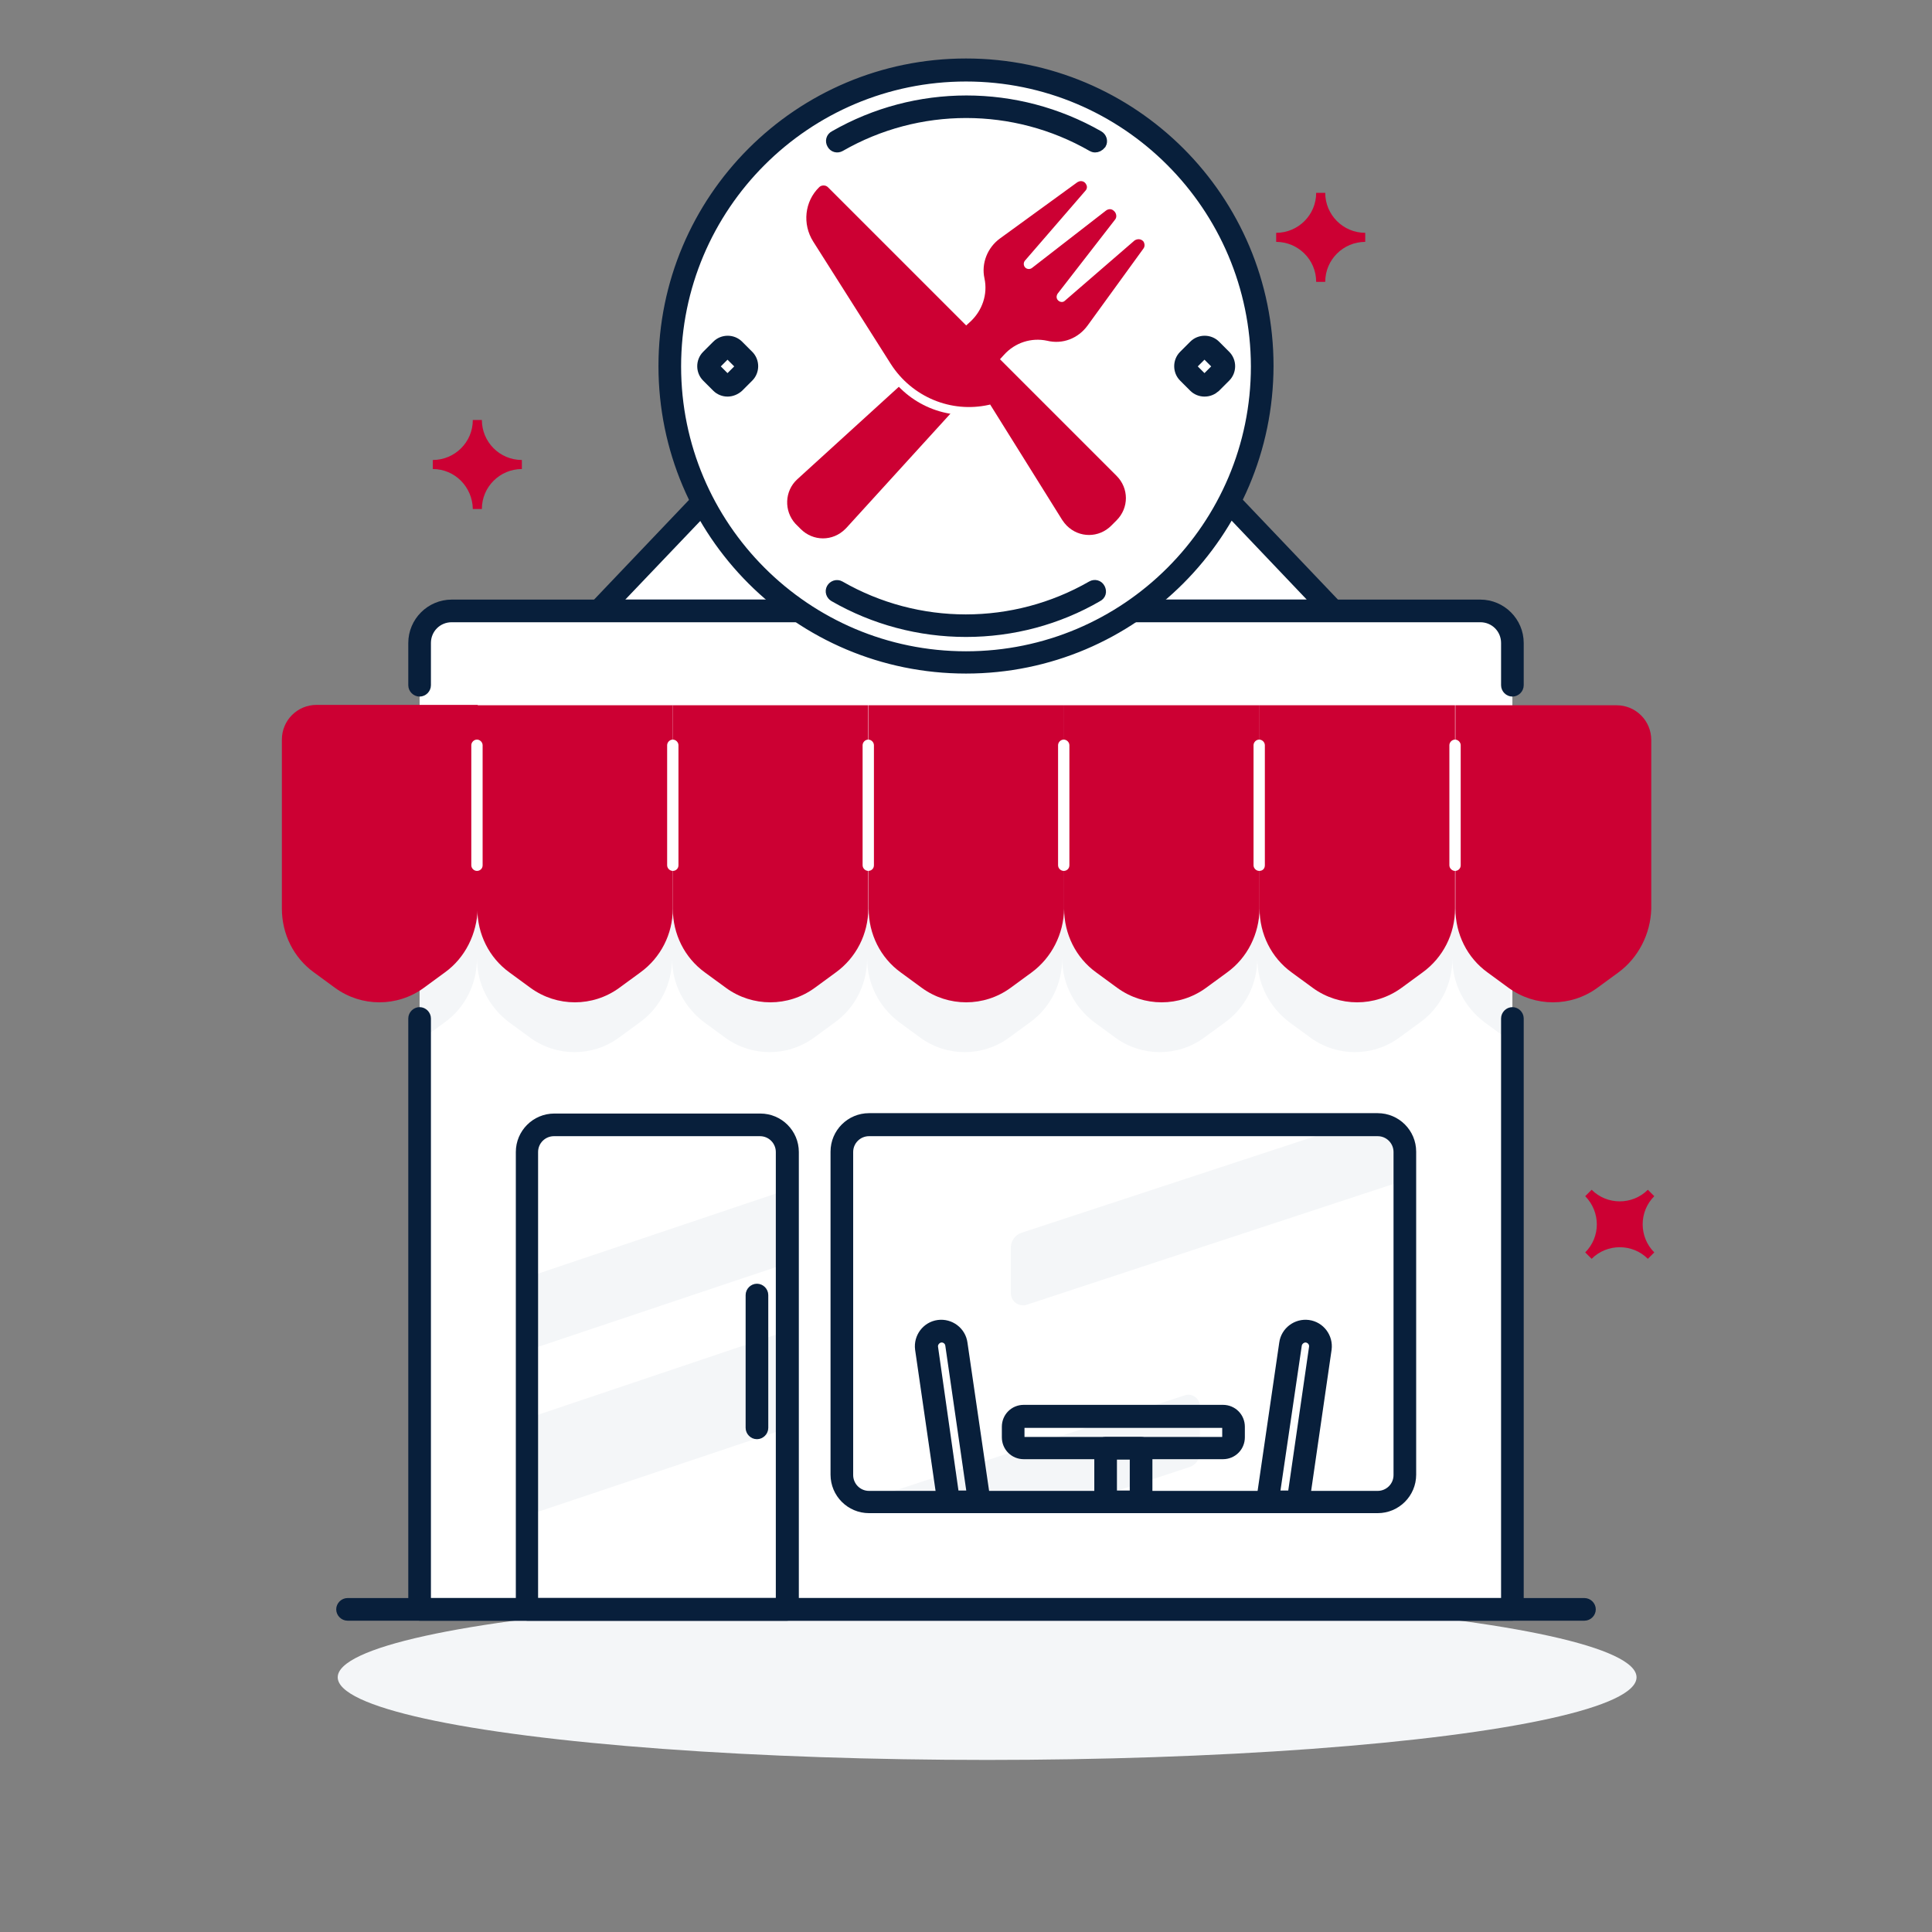 <?xml version="1.0" encoding="UTF-8"?>
<!-- Generator: Adobe Illustrator 27.0.1, SVG Export Plug-In . SVG Version: 6.00 Build 0)  -->
<svg xmlns="http://www.w3.org/2000/svg" xmlns:xlink="http://www.w3.org/1999/xlink" version="1.1" id="Layer_1" x="0px" y="0px" viewBox="0 0 512 512" style="enable-background:new 0 0 512 512;" xml:space="preserve">
<rect x="0" y="0" width="512" height="512" fill="#808080" stroke="none"/>
<style type="text/css">
	.st0{fill:#FFFFFF;}
	.st1{fill:#081F3B;stroke:#081F3B;stroke-width:3;stroke-miterlimit:10;}
	.st2{fill:#F4F6F8;}
	.st3{fill:#CC0033;}
</style>
<polygon class="st0" points="313.3,120 198.7,120 158.7,161.9 353.3,161.9 "></polygon>
<path class="st1" d="M353.3,163.4H158.7c-0.8,0-1.5-0.7-1.5-1.5c0-0.4,0.1-0.8,0.4-1l40-42c0.3-0.3,0.7-0.5,1.1-0.5h114.6  c0.4,0,0.8,0.2,1.1,0.5l40,42c0.6,0.6,0.5,1.5-0.1,2.1C354,163.3,353.7,163.4,353.3,163.4z M162.2,160.4h187.6l-37.1-39H199.4  L162.2,160.4z"></path>
<ellipse class="st2" cx="261.6" cy="444.5" rx="172.1" ry="21.9"></ellipse>
<path class="st0" d="M119.7,161.9h272.6c4.7,0,8.5,3.8,8.5,8.5v0v256.1l0,0H111.2l0,0V170.4C111.2,165.7,115,161.9,119.7,161.9  L119.7,161.9z"></path>
<path class="st2" d="M400.8,200.1H111.2v75.6c0.4-0.2,0.7-0.5,1.1-0.7l5.6-4.1c5.4-3.9,8.5-10.2,8.5-16.9c0,6.7,3.2,12.9,8.5,16.9  l5.6,4.1c7,5.1,16.5,5.1,23.5,0l5.6-4.1c5.4-3.9,8.5-10.2,8.5-16.9c0,6.7,3.2,12.9,8.5,16.9l5.6,4.1c7,5.1,16.5,5.1,23.5,0l5.6-4.1  c5.4-3.9,8.5-10.2,8.5-16.9c0,6.7,3.2,12.9,8.5,16.9l5.6,4.1c7,5.1,16.5,5.1,23.5,0l5.6-4.1c5.4-3.9,8.5-10.2,8.5-16.9  c0,6.7,3.2,12.9,8.5,16.9l5.6,4.1c7,5.1,16.5,5.1,23.5,0l5.6-4.1c5.4-3.9,8.5-10.2,8.5-16.9c0,6.7,3.2,12.9,8.5,16.9l5.6,4.1  c7,5.1,16.5,5.1,23.5,0l5.6-4.1c5.4-3.9,8.5-10.2,8.5-16.9c0,6.7,3.2,12.9,8.5,16.9l5.6,4.1c0.3,0.3,0.7,0.5,1.1,0.7L400.8,200.1z"></path>
<path class="st3" d="M117.9,257.7l-5.6,4.1c-7,5.1-16.5,5.1-23.5,0l-5.6-4.1c-5.4-3.9-8.5-10.2-8.5-16.9v-44.8  c0-5.1,4.1-9.2,9.2-9.2l0,0h42.7v53.9C126.4,247.5,123.3,253.8,117.9,257.7z"></path>
<path class="st3" d="M169.7,257.7l-5.6,4.1c-7,5.1-16.5,5.1-23.5,0l-5.6-4.1c-5.4-3.9-8.5-10.2-8.5-16.9v-53.9h51.8v53.9  C178.3,247.5,175.1,253.8,169.7,257.7z"></path>
<path class="st3" d="M221.5,257.7l-5.6,4.1c-7,5.1-16.5,5.1-23.5,0l-5.6-4.1c-5.4-3.9-8.5-10.2-8.5-16.9v-53.9h51.8v53.9  C230.1,247.5,226.9,253.8,221.5,257.7z"></path>
<path class="st3" d="M273.4,257.7l-5.6,4.1c-7,5.1-16.5,5.1-23.5,0l-5.6-4.1c-5.4-3.9-8.5-10.2-8.5-16.9v-53.9h51.8v53.9  C281.9,247.5,278.7,253.8,273.4,257.7z"></path>
<path class="st3" d="M325.2,257.7l-5.6,4.1c-7,5.1-16.5,5.1-23.5,0l-5.6-4.1c-5.4-3.9-8.5-10.2-8.5-16.9v-53.9h51.8v53.9  C333.7,247.5,330.6,253.8,325.2,257.7z"></path>
<path class="st3" d="M377,257.7l-5.6,4.1c-7,5.1-16.5,5.1-23.5,0l-5.6-4.1c-5.4-3.9-8.5-10.2-8.5-16.9v-53.9h51.8v53.9  C385.6,247.5,382.4,253.8,377,257.7z"></path>
<path class="st3" d="M428.9,257.7l-5.6,4.1c-7,5.1-16.5,5.1-23.5,0l-5.6-4.1c-5.4-3.9-8.5-10.2-8.5-16.9v-53.9h42.7  c5.1,0,9.2,4.1,9.2,9.2l0,0v44.8C437.4,247.5,434.2,253.8,428.9,257.7z"></path>
<path class="st1" d="M419.9,428H92.1c-0.8,0-1.5-0.7-1.5-1.5s0.7-1.5,1.5-1.5h327.8c0.8,0,1.5,0.7,1.5,1.5S420.7,428,419.9,428z"></path>
<path class="st1" d="M400.8,428H111.2c-0.8,0-1.5-0.7-1.5-1.5c0,0,0,0,0,0V269.9c0-0.8,0.7-1.5,1.5-1.5s1.5,0.7,1.5,1.5V425h286.6  V269.9c0-0.8,0.7-1.5,1.5-1.5s1.5,0.7,1.5,1.5v156.7C402.3,427.4,401.6,428,400.8,428C400.8,428,400.8,428,400.8,428z"></path>
<path class="st1" d="M400.8,183.1c-0.8,0-1.5-0.7-1.5-1.5c0,0,0,0,0,0v-11.2c0-3.9-3.1-7-7-7H119.7c-3.9,0-7,3.1-7,7v11.2  c0,0.8-0.7,1.5-1.5,1.5s-1.5-0.7-1.5-1.5v-11.2c0-5.5,4.5-10,10-10h272.6c5.5,0,10,4.5,10,10v11.2  C402.3,182.4,401.6,183.1,400.8,183.1C400.8,183.1,400.8,183.1,400.8,183.1z"></path>
<path class="st2" d="M272,345.8l100.2-33v-7.6c0-4-3.2-7.2-7.2-7.2h0H358l-87.3,28.7c-1.6,0.5-2.8,2.1-2.8,3.8v12.3  c0,1.7,1.4,3.1,3.1,3.1C271.4,346,271.7,345.9,272,345.8z"></path>
<path class="st2" d="M230.3,398h56.9l28-9.2c1.6-0.5,2.8-2.1,2.8-3.8v-12.3c0-1.7-1.4-3.1-3.1-3.1c-0.3,0-0.7,0.1-1,0.2l-85.2,28  C229.2,398,229.7,398,230.3,398z"></path>
<path class="st1" d="M365.1,399.5H230.3c-4.8,0-8.7-3.9-8.7-8.7v-85.6c0-4.8,3.9-8.7,8.7-8.7h134.8c4.8,0,8.7,3.9,8.7,8.7v85.6  C373.8,395.6,369.9,399.5,365.1,399.5z M230.3,299.6c-3.1,0-5.7,2.5-5.7,5.7v85.6c0,3.1,2.5,5.7,5.7,5.7h134.8  c3.1,0,5.7-2.5,5.7-5.7v-85.6c0-3.1-2.5-5.7-5.7-5.7H230.3z"></path>
<polygon class="st2" points="139.7,357.9 208.6,334.8 208.6,315.3 139.7,338.5 "></polygon>
<polygon class="st2" points="139.7,401.6 208.6,378.5 208.6,352.7 139.7,375.9 "></polygon>
<path class="st1" d="M208.6,428h-68.9c-0.8,0-1.5-0.7-1.5-1.5c0,0,0,0,0,0V305.3c0-4.8,3.9-8.7,8.7-8.7h54.6c4.8,0,8.7,3.9,8.7,8.7  v121.3C210.1,427.4,209.5,428,208.6,428C208.6,428,208.6,428,208.6,428z M141.2,425h65.9V305.3c0-3.1-2.5-5.7-5.7-5.7h-54.6  c-3.1,0-5.7,2.5-5.7,5.7V425z"></path>
<path class="st1" d="M200.6,379.9c-0.8,0-1.5-0.7-1.5-1.5c0,0,0,0,0,0v-35.2c0-0.8,0.7-1.5,1.5-1.5s1.5,0.7,1.5,1.5v35.2  C202.1,379.2,201.4,379.9,200.6,379.9C200.6,379.9,200.6,379.9,200.6,379.9z"></path>
<path class="st1" d="M259.5,399.5h-8.1c-0.7,0-1.4-0.5-1.5-1.3l-5.9-40.7c-0.4-3,1.7-5.8,4.7-6.2s5.8,1.7,6.2,4.7l6.1,41.8  c0.1,0.8-0.4,1.6-1.3,1.7C259.7,399.5,259.6,399.5,259.5,399.5z M252.7,396.5h5.1l-5.8-40.1c-0.2-1.4-1.5-2.3-2.8-2.1  s-2.3,1.5-2.1,2.8c0,0,0,0,0,0L252.7,396.5z"></path>
<path class="st1" d="M344,399.5h-8.1c-0.8,0-1.5-0.7-1.5-1.5c0-0.1,0-0.1,0-0.2l6.1-41.8c0.4-3,3.2-5.1,6.2-4.7  c3,0.4,5.1,3.2,4.7,6.2c0,0,0,0,0,0l-5.9,40.7C345.4,399,344.8,399.5,344,399.5z M337.6,396.5h5.1l5.7-39.4c0.2-1.4-0.8-2.6-2.1-2.8  s-2.6,0.8-2.8,2.1L337.6,396.5z"></path>
<path class="st1" d="M324.1,385.2h-52.8c-2.4,0-4.3-1.9-4.3-4.3v-2.8c0-2.4,1.9-4.3,4.3-4.3h52.8c2.4,0,4.3,1.9,4.3,4.3v2.8  C328.4,383.3,326.5,385.2,324.1,385.2z M271.3,376.9c-0.7,0-1.3,0.6-1.3,1.3v2.8c0,0.7,0.6,1.3,1.3,1.3h52.8c0.7,0,1.3-0.6,1.3-1.3  v-2.8c0-0.7-0.6-1.3-1.3-1.3H271.3z"></path>
<path class="st1" d="M302.4,399.5H293c-0.8,0-1.5-0.7-1.5-1.5c0,0,0,0,0,0v-14.2c0-0.8,0.7-1.5,1.5-1.5c0,0,0,0,0,0h9.4  c0.8,0,1.5,0.7,1.5,1.5c0,0,0,0,0,0V398C303.9,398.9,303.2,399.5,302.4,399.5C302.4,399.5,302.4,399.5,302.4,399.5z M294.5,396.5  h6.4v-11.2h-6.4V396.5z"></path>
<path class="st0" d="M126.4,230.8c-0.8,0-1.5-0.7-1.5-1.5c0,0,0,0,0,0v-31.8c0-0.8,0.7-1.5,1.5-1.5s1.5,0.7,1.5,1.5v31.8  C127.9,230.2,127.2,230.8,126.4,230.8C126.4,230.8,126.4,230.8,126.4,230.8z"></path>
<path class="st0" d="M178.3,230.8c-0.8,0-1.5-0.7-1.5-1.5c0,0,0,0,0,0v-31.8c0-0.8,0.7-1.5,1.5-1.5s1.5,0.7,1.5,1.5v31.8  C179.8,230.2,179.1,230.8,178.3,230.8C178.3,230.8,178.3,230.8,178.3,230.8z"></path>
<path class="st0" d="M230.1,230.8c-0.8,0-1.5-0.7-1.5-1.5c0,0,0,0,0,0v-31.8c0-0.8,0.7-1.5,1.5-1.5s1.5,0.7,1.5,1.5v31.8  C231.6,230.2,230.9,230.8,230.1,230.8C230.1,230.8,230.1,230.8,230.1,230.8z"></path>
<path class="st0" d="M281.9,230.8c-0.8,0-1.5-0.7-1.5-1.5c0,0,0,0,0,0v-31.8c0-0.8,0.7-1.5,1.5-1.5s1.5,0.7,1.5,1.5v31.8  C283.4,230.2,282.7,230.8,281.9,230.8C281.9,230.8,281.9,230.8,281.9,230.8z"></path>
<path class="st0" d="M333.7,230.8c-0.8,0-1.5-0.7-1.5-1.5c0,0,0,0,0,0v-31.8c0-0.8,0.7-1.5,1.5-1.5s1.5,0.7,1.5,1.5v31.8  C335.2,230.2,334.6,230.8,333.7,230.8C333.7,230.8,333.7,230.8,333.7,230.8z"></path>
<path class="st0" d="M385.6,230.8c-0.8,0-1.5-0.7-1.5-1.5c0,0,0,0,0,0v-31.8c0-0.8,0.7-1.5,1.5-1.5s1.5,0.7,1.5,1.5v31.8  C387.1,230.2,386.4,230.8,385.6,230.8C385.6,230.8,385.6,230.8,385.6,230.8z"></path>
<path class="st3" d="M114.7,124.3v-2.4c5.8,0,10.6-4.7,10.6-10.6h2.4c0,5.8,4.7,10.6,10.6,10.6l0,0v2.4c-5.8,0-10.6,4.7-10.6,10.6  l0,0h-2.4C125.2,129,120.5,124.3,114.7,124.3z"></path>
<path class="st3" d="M338.2,64.1v-2.4c5.8,0,10.6-4.7,10.6-10.6c0,0,0,0,0,0h2.4c0,5.8,4.7,10.6,10.6,10.6l0,0v2.4  c-5.8,0-10.6,4.7-10.6,10.6h-2.4C348.8,68.8,344,64.1,338.2,64.1z"></path>
<path class="st3" d="M420.1,317l1.7-1.7c4.1,4.1,10.8,4.1,14.9,0l0,0l1.7,1.7c-4.1,4.1-4.1,10.8,0,14.9l-1.7,1.7  c-4.1-4.1-10.8-4.1-14.9,0l0,0l-1.7-1.7C424.2,327.8,424.2,321.2,420.1,317L420.1,317z"></path>
<circle class="st0" cx="256" cy="97.1" r="78.5"></circle>
<path class="st1" d="M256,177c-44.2,0-80-35.8-80-80s35.8-80,80-80c44.2,0,80,35.8,80,80C335.9,141.2,300.1,177,256,177z M256,20.1  c-42.5,0-77,34.5-77,77s34.5,77,77,77s77-34.5,77-77v0C332.9,54.6,298.5,20.1,256,20.1z"></path>
<path class="st3" d="M288.2,86.3L303,65.9c0.4-0.5,0.4-1.2,0.1-1.8c-0.5-0.7-1.4-0.9-2.2-0.5c-0.1,0-0.1,0.1-0.2,0.1l-18.5,16  c-0.5,0.5-1.3,0.4-1.8-0.1l0,0c-0.5-0.5-0.5-1.2-0.1-1.8l15.2-19.6c0.5-0.6,0.4-1.5-0.1-2.1l-0.2-0.2c-0.6-0.6-1.4-0.6-2.1-0.1  l-19.6,15.2c-0.5,0.4-1.3,0.4-1.8-0.1l0,0c-0.5-0.5-0.5-1.3-0.1-1.8l16-18.5c0.5-0.5,0.6-1.2,0.2-1.8c-0.4-0.8-1.4-1-2.1-0.6  c-0.1,0-0.1,0.1-0.2,0.1l-20.5,14.9c-3.3,2.4-5,6.6-4.1,10.6l0,0c0.9,4.2-0.6,8.5-3.7,11.4l-45.9,41.8c-3.4,3.1-3.6,8.4-0.5,11.8  c0.1,0.1,0.2,0.2,0.3,0.3l1.1,1.1l0,0c3.3,3.3,8.5,3.3,11.8,0c0.1-0.1,0.2-0.2,0.3-0.3l41.8-45.9c2.9-3.2,7.2-4.6,11.4-3.7l0,0  C281.6,91.3,285.7,89.7,288.2,86.3z"></path>
<path class="st0" d="M218.4,51.7l76.5,76.5c3.3,3.3,3.3,8.5,0,11.8l-1.4,1.4c-3.3,3.3-8.5,3.3-11.8,0c-0.4-0.4-0.8-0.9-1.2-1.5  l-19.1-30.6l-0.4,0.1c-10,2.2-20.3-2.1-25.9-10.8l-20.7-32.6c-2.9-4.6-2.3-10.6,1.6-14.4l0,0C216.7,51.1,217.7,51.1,218.4,51.7  C218.4,51.7,218.4,51.7,218.4,51.7z"></path>
<path class="st3" d="M219.4,49.6l76.5,76.5c3.3,3.3,3.3,8.5,0,11.8l-1.4,1.4c-3.3,3.3-8.5,3.3-11.8,0c-0.4-0.4-0.8-0.9-1.2-1.5  l-19.1-30.6l-0.4,0.1c-10,2.2-20.3-2.1-25.9-10.8L215.5,64c-2.9-4.6-2.3-10.6,1.6-14.4l0,0C217.7,49,218.8,49,219.4,49.6  C219.4,49.6,219.4,49.6,219.4,49.6z"></path>
<path class="st1" d="M192.8,103.6c-1,0-2-0.4-2.7-1.1l0,0l-2.7-2.7c-1.5-1.5-1.5-4,0-5.5c0,0,0,0,0,0l2.7-2.7c1.5-1.5,4-1.5,5.5,0  l2.7,2.7c1.5,1.5,1.5,4,0,5.5c0,0,0,0,0,0l-2.7,2.7C194.8,103.2,193.8,103.6,192.8,103.6z M192.2,100.4c0.3,0.3,0.9,0.3,1.2,0  l2.7-2.7c0.3-0.3,0.3-0.9,0-1.2c0,0,0,0,0,0l-2.7-2.7c-0.3-0.3-0.9-0.3-1.2,0l-2.7,2.7c-0.3,0.3-0.3,0.9,0,1.2c0,0,0,0,0,0  L192.2,100.4z"></path>
<path class="st1" d="M319.2,103.6c-1,0-2-0.4-2.7-1.1h0l-2.7-2.7c-1.5-1.5-1.5-4,0-5.5c0,0,0,0,0,0l2.7-2.7c1.5-1.5,4-1.5,5.5,0  l2.7,2.7c1.5,1.5,1.5,4,0,5.5c0,0,0,0,0,0l-2.7,2.7C321.2,103.2,320.3,103.6,319.2,103.6z M319.2,93.5c-0.2,0-0.5,0.1-0.6,0.3  l-2.7,2.7c-0.3,0.3-0.3,0.9,0,1.2c0,0,0,0,0,0l2.7,2.7h0c0.3,0.3,0.9,0.3,1.2,0l2.7-2.7c0.3-0.3,0.3-0.9,0-1.2c0,0,0,0,0,0l-2.7-2.7  C319.7,93.6,319.5,93.5,319.2,93.5z"></path>
<path class="st1" d="M256,167.3c-12.3,0-24.3-3.2-34.9-9.3c-0.7-0.4-1-1.3-0.6-2s1.3-1,2-0.6l0,0c20.7,11.9,46.2,11.9,66.9,0  c0.7-0.4,1.6-0.2,2,0.6s0.2,1.6-0.6,2l0,0C280.3,164.1,268.3,167.3,256,167.3z"></path>
<path class="st1" d="M290.2,38.9c-0.3,0-0.5-0.1-0.7-0.2c-20.7-11.9-46.2-11.9-66.9,0c-0.7,0.4-1.6,0.2-2-0.6  c-0.4-0.7-0.2-1.6,0.6-2l0,0c21.6-12.4,48.2-12.4,69.9,0c0.7,0.4,1,1.3,0.6,2C291.2,38.7,290.7,38.9,290.2,38.9z"></path>
</svg>
